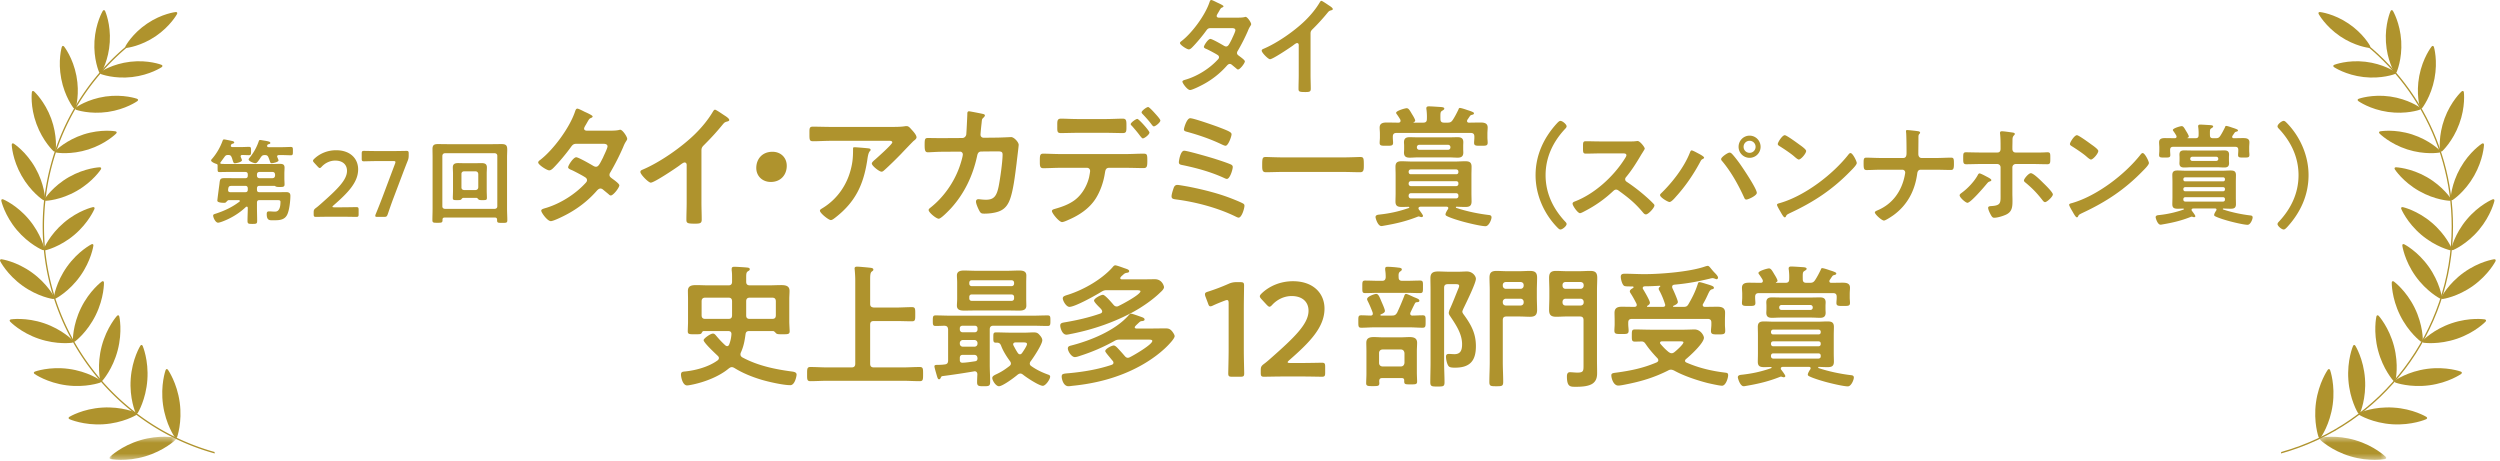 <svg width="466" height="86" viewBox="0 0 466 86" xmlns="http://www.w3.org/2000/svg" xmlns:xlink="http://www.w3.org/1999/xlink"><title>intro-award-subhanahongsa</title><defs><path id="a" d="M.009.373h12.406v4.31H.009z"/><path id="c" d="M.184.373H12.59v4.31H.184z"/></defs><g fill="none" fill-rule="evenodd"><path d="M230.775 3.289c.397 0 .871-.02 1.21-.1a.667.667 0 0 1 .197-.043c.339 0 1.034 1.039 1.034 1.358 0 .119-.062.198-.121.3a4.618 4.618 0 0 0-.495.975 36.151 36.151 0 0 1-1.884 3.706.694.694 0 0 0-.138.396c0 .26.176.382.356.52.238.181 1.11.778 1.11 1.035 0 .34-.892 1.515-1.27 1.515-.12 0-.217-.08-.297-.16-.28-.24-.535-.438-.812-.674-.121-.104-.26-.201-.44-.201-.276 0-.494.278-.673.479a15.803 15.803 0 0 1-4.322 3.365c-.44.24-1.985 1.018-2.4 1.018-.519 0-1.428-1.275-1.428-1.556 0-.236.335-.295.85-.455 2.065-.66 4.188-1.993 5.675-3.588.138-.142.297-.298.297-.5 0-.198-.1-.32-.239-.416-.456-.3-1.486-.837-1.98-1.077-.201-.08-.6-.219-.6-.438 0-.28.775-1.493 1.211-1.493.339 0 2.165 1.056 2.562 1.295.118.056.235.115.374.115.376 0 .556-.375 1.092-1.43.021-.06.059-.16.121-.279.197-.42.512-1.118.512-1.316 0-.42-.512-.4-.81-.4h-3.792c-.474 0-.612.16-.871.518-.657.917-1.785 2.271-2.58 3.067-.159.16-.394.382-.633.382-.36 0-1.645-.837-1.645-1.178 0-.16.176-.298.297-.378 1.981-1.535 4.363-4.782 5.176-7.15.059-.16.138-.501.356-.501.16 0 .557.201 1.11.476.18.083 1.172.52 1.172.68 0 .119-.1.181-.197.22-.297.117-.318.176-.598.656-.08.139-.176.32-.315.538-.062.118-.159.278-.159.42 0 .198.177.278.356.299h3.63zM244.286 13.947c0 .878.042 1.754.042 2.611 0 .539-.26.598-.993.598-1.092 0-1.29-.06-1.29-.577 0-.858.039-1.712.039-2.573V8.588c0-.122.062-.56-.318-.56-.197 0-.612.341-.771.463-.595.434-3.752 2.549-4.267 2.549-.336 0-1.546-1.216-1.546-1.594 0-.202.177-.278.315-.34 2.6-1.095 5.795-3.328 7.797-5.28 1.034-1.017 1.964-2.132 2.7-3.368.06-.101.177-.299.315-.299s.757.417 1.352.82c.218.139.77.475.77.715 0 .118-.096.16-.196.198-.436.122-.495.139-.775.48a37.69 37.69 0 0 1-2.717 2.99c-.298.295-.457.437-.457.896v7.689zM51.274 32.523c-.034-.296-.173-.47-.484-.47h-2.424c-.294 0-.467.174-.467.47v.208c0 .312.173.451.467.486h2.424c.311-.035.45-.174.484-.486v-.208zm2.943-3.581c-.485 0-1.055-.035-1.591-.035h-.64c-.176 0-.332.07-.332.26 0 .053.018.087.035.122.052.122.228.504.228.608 0 .313-1.023.524-1.283.524-.207 0-.242-.107-.38-.524-.052-.139-.12-.344-.225-.59-.155-.33-.31-.4-.657-.4-.4 0-.484.07-.73.365-.155.26-.431.66-.618.885-.125.14-.228.264-.436.264-.294 0-1.244-.368-1.244-.715 0-.104.138-.243.19-.313a9.77 9.77 0 0 0 1.66-2.955c.069-.191.107-.347.293-.347.09 0 .553.086.678.104.847.139 1.227.208 1.227.455 0 .139-.138.17-.242.205-.155.034-.259.073-.328.211-.017.05-.035.087-.035.136 0 .16.139.23.277.23h2.562c.553 0 1.124-.04 1.573-.04.432 0 .398.213.398.786 0 .538.017.764-.38.764zm-8.029 6.189c0-.33-.156-.49-.484-.49h-2.095c-.917 0-1.003 0-1.09.715v.087c0 .278.173.382.433.382h2.752c.328 0 .484-.139.484-.486v-.208zm7.337 4.9c-.501 1.007-1.525 1.028-2.51 1.028-.726 0-1.297.1-1.297-1.153 0-.379.104-.504.45-.504.345 0 .674.039 1.002.039.225 0 1.11.139 1.11-1.824 0-.35-.314-.316-.902-.316h-3.012c-.328 0-.467.143-.467.49v.955c0 .799.035 1.615.035 2.435 0 .534-.173.555-.899.555s-.899-.02-.899-.576c0-.816.052-1.615.052-2.431-.017-.108-.052-.209-.19-.209a.254.254 0 0 0-.156.052c-1.248 1.199-2.839 2.154-4.464 2.748-.19.065-.539.19-.73.19-.466 0-.915-.923-.915-1.34 0-.208.224-.264.553-.365 1.646-.555 2.942-1.163 4.343-2.209.051-.03.072-.069.072-.138 0-.101-.107-.157-.193-.157h-1.833c-.225 0-.38.226-.54.382-.117.122-.238.122-.394.122-.276 0-1.23-.031-1.23-.4 0-.204.363-2.9.397-3.146.104-1.025.173-1.06 1.318-1.06.484 0 .985.018 1.486.018h1.992c.328 0 .484-.139.484-.486v-.208c0-.33-.156-.47-.484-.47h-3.34c-.484 0-.968.018-1.456.018-.346 0-.346-.139-.346-.747v-.455c0-.17-.034-.257-.207-.309-.242-.073-1.003-.364-1.003-.663 0-.122.156-.278.242-.365a10.916 10.916 0 0 0 1.902-3.302c.052-.122.107-.244.263-.244.152 0 1.14.209 1.348.26.19.036.553.088.553.334 0 .101-.155.17-.242.188-.224.07-.276.07-.363.298a.234.234 0 0 0-.034.101c0 .177.12.226.276.247h1.59c.54 0 1.076-.038 1.508-.038.415 0 .398.194.398.784 0 .556.017.765-.398.765-.276 0-.899-.035-1.23-.035-.17 0-.308.052-.308.26 0 .049.014.104.03.14.053.12.208.468.208.572 0 .348-1.054.573-1.33.573-.208 0-.26-.156-.398-.573-.052-.139-.087-.33-.19-.555-.139-.33-.295-.417-.64-.417-.363 0-.484.07-.695.364l-.71.973c-.03.038-.068.087-.068.139 0 .121.086.177.193.177.363.017.74.031 1.107.031h8.478c.432 0 .882-.031 1.314-.031.54 0 .885.1.885.712 0 .33-.035.677-.035 1.111v.886c0 .4.035.816.035 1.129 0 .49-.346.472-.937.472-.225 0-.536 0-.726-.104a.589.589 0 0 0-.19-.108h-2.822c-.328 0-.467.16-.467.49v.208c0 .347.139.486.467.486h3.69c.414 0 .847-.017 1.262-.017.484 0 .812.139.812.677 0 .941-.19 2.726-.605 3.546zM63.784 38.64c.882 0 2.51-.034 2.631-.034.363 0 .433.104.433.504v.82c0 .395-.07.5-.433.5-.12 0-1.75-.032-2.63-.032h-2.252c-.881 0-2.507.031-2.631.031-.363 0-.432-.104-.432-.5v-.316c0-.451.055-.573.415-.85.314-.226.59-.47.885-.73 3.115-2.747 4.913-4.484 4.913-6.189 0-1.128-.778-1.91-2.195-1.91-1.041 0-1.94.504-2.528 1.146-.156.174-.26.243-.363.243-.086 0-.194-.087-.35-.243l-.69-.747c-.14-.16-.208-.263-.208-.368 0-.118.086-.225.245-.378.986-.941 2.42-1.584 4.066-1.584 2.632 0 4.101 1.566 4.101 3.563 0 2.452-1.957 4.415-4.605 6.728-.139.121-.187.19-.187.243 0 .07.1.104.308.104h1.507zM73.396 36.782c-.38.99-.692 1.893-1.124 3.164-.16.417-.246.483-.692.483h-1.23c-.277 0-.398-.032-.398-.188 0-.073.017-.173.069-.295.519-1.254.882-2.191 1.245-3.13l2.372-6.313a.754.754 0 0 0 .069-.292c0-.156-.121-.19-.398-.19h-2.77c-.881 0-2.558.048-2.682.048-.364 0-.433-.1-.433-.5v-.941c0-.4.07-.504.433-.504.124 0 1.801.035 2.683.035h2.51c.899 0 2.58-.035 2.7-.035.363 0 .432.104.432.504v.368c0 .378-.051.66-.207 1.024-.311.782-.626 1.598-.902 2.33l-1.677 4.432zM88.663 35.424c.294-.031.45-.191.487-.486v-2.522c-.038-.295-.193-.451-.487-.483h-2.179c-.293.032-.47.188-.47.483v2.522c0 .295.177.455.47.486h2.179zm-2.303 1.458c-.17 0-.277.16-.377.282-.124.121-.245.139-.764.139-.588 0-.813.014-.813-.403 0-.379.035-.9.035-1.334v-3.233c0-.368-.035-.747-.035-1.132 0-.66.415-.8.986-.8.363 0 .73.018 1.092.018h2.196c.363 0 .709-.017 1.072-.017.591 0 1.006.139 1.006.799 0 .385-.034.764-.034 1.132v3.233c0 .434.034.882.034 1.334 0 .417-.242.403-.83.403-.328 0-.591 0-.73-.122-.103-.121-.224-.299-.397-.299H86.36zm6.338-7.835c0-.295-.177-.454-.47-.49h-9.291c-.315.036-.453.195-.484.49v9.405c0 .295.17.448.484.483h9.29c.294-.035.47-.188.47-.483v-9.405zm-9.813 11.506c-.263 0-.401.122-.401.382v.122c0 .469-.225.469-.95.469-.727 0-.934 0-.934-.486 0-.73.034-1.442.034-2.174v-9.51c0-.534-.017-1.076-.017-1.61 0-.734.346-.89 1.02-.89.57 0 1.124.017 1.698.017h8.478c.57 0 1.123-.017 1.677-.017.902 0 1.058.313 1.058 1.06 0 .364-.035.85-.035 1.44V38.9c0 .716.052 1.445.052 2.157 0 .504-.225.486-.95.486-.848 0-.973 0-.955-.59-.018-.278-.121-.4-.398-.4h-9.377zM113.857 24.354c.495 0 1.09-.021 1.511-.122a.928.928 0 0 1 .25-.048c.421 0 1.29 1.292 1.29 1.687 0 .153-.077.254-.15.376-.297.448-.421.722-.619 1.222a45.813 45.813 0 0 1-2.354 4.633c-.1.15-.177.295-.177.5 0 .323.225.472.447.646.297.222 1.39.972 1.39 1.295 0 .424-1.117 1.893-1.588 1.893-.148 0-.273-.1-.373-.201-.346-.299-.667-.546-1.017-.844-.148-.125-.321-.25-.546-.25-.346 0-.619.35-.84.597-1.539 1.72-3.399 3.14-5.408 4.21-.543.298-2.479 1.27-2.998 1.27-.646 0-1.787-1.594-1.787-1.944 0-.3.422-.372 1.068-.573 2.576-.82 5.232-2.487 7.088-4.48.177-.174.374-.376.374-.622 0-.25-.125-.403-.298-.525-.57-.375-1.86-1.048-2.479-1.344-.249-.1-.743-.278-.743-.548 0-.351.968-1.869 1.511-1.869.422 0 2.704 1.32 3.202 1.619.148.076.294.149.47.149.47 0 .691-.472 1.362-1.796.024-.073.076-.198.149-.347.249-.524.647-1.396.647-1.643 0-.524-.647-.496-1.02-.496h-4.734c-.595 0-.768.198-1.093.646-.819 1.146-2.23 2.84-3.222 3.837-.197.198-.495.473-.795.473-.446 0-2.058-1.05-2.058-1.47 0-.2.225-.375.374-.475 2.479-1.917 5.456-5.977 6.469-8.94.076-.201.176-.625.45-.625.197 0 .694.25 1.386.601.225.097 1.466.646 1.466.844 0 .15-.128.226-.249.274-.373.15-.398.226-.747.823-.097.174-.221.4-.394.674-.076.15-.197.348-.197.521 0 .25.221.35.446.372h4.536zM130.749 37.68c0 1.097.051 2.194.051 3.264 0 .67-.325.746-1.24.746-1.367 0-1.616-.076-1.616-.722 0-1.073.052-2.14.052-3.216V30.98c0-.15.076-.695-.397-.695-.246 0-.768.42-.965.573-.747.546-4.689 3.188-5.332 3.188-.421 0-1.936-1.52-1.936-1.997 0-.246.225-.347.398-.42 3.25-1.372 7.24-4.16 9.747-6.602 1.29-1.267 2.455-2.664 3.371-4.206.073-.128.221-.375.394-.375.176 0 .944.521 1.687 1.021.274.174.969.598.969.896 0 .15-.125.198-.25.25-.542.146-.618.174-.968.594-1.189 1.449-2.081 2.418-3.395 3.74-.37.372-.57.546-.57 1.119v9.613zM146.652 30.906c0 1.646-1.089 3.011-2.977 3.011-1.535 0-2.704-1.07-2.704-2.611 0-1.595 1.045-3.015 3.026-3.015 1.49 0 2.655 1.045 2.655 2.615M161.762 27.642c.173.024.52.024.52.299 0 .1-.074.173-.15.25-.321.35-.421 1.323-.494 1.795-.72 4.557-2.254 7.72-5.95 10.586-.198.146-.547.448-.82.448-.422 0-2.033-1.296-2.033-1.747 0-.222.249-.323.595-.545 2.63-1.643 4.44-4.234 5.183-7.248.345-1.344.397-2.341.397-3.713 0-.198 0-.323.246-.323.325 0 2.133.15 2.506.198zm4.34-3.984c.82 0 1.784 0 2.576-.125.1-.024.2-.024.325-.024.373 0 .619.323.916.65.297.323.92.993.92 1.444 0 .271-.35.521-.547.67-.148.126-2.008 2.067-2.306 2.39-.868.9-2.157 2.167-3.074 2.99-.176.15-.349.351-.598.351-.418 0-1.808-1.097-1.808-1.521 0-.247.446-.598.619-.747.446-.4 3.198-2.837 3.198-3.188 0-.35-.543-.299-.768-.299H154.92c-1.145 0-2.258.077-3.375.077-.646 0-.667-.278-.667-1.271v-.5c0-.646.048-.945.619-.945 1.14 0 2.278.048 3.423.048h11.182zM179.37 25.726c.373 0 .67-.275.743-.65.048-.496.176-3.16.197-3.758 0-.25-.02-.573.325-.573.149 0 2.33.424 2.58.494.148.027.37.104.37.277 0 .15-.173.323-.27.424-.301.27-.273.299-.35 1.07-.048.35-.196 1.844-.196 2.094 0 .347.245.573.594.573l2.38-.024c.718 0 2.703-.101 2.727-.101.546 0 1.414.948 1.414 1.445 0 .246-.349 3.01-.397 3.487-.25 1.913-.62 5.38-1.39 7.074-.668 1.466-1.684 1.941-3.223 2.167a9.75 9.75 0 0 1-1.438.097c-.495 0-.643-.097-.868-.496-.221-.4-.643-1.32-.643-1.744 0-.274.149-.451.446-.451.245 0 .816.1 1.414.1 1.463 0 1.985-.67 2.355-2.441.273-1.32.743-4.654.743-5.953 0-.67-.346-.621-1.462-.621l-2.504.027c-.622 0-.719.521-.795.893-.792 3.636-2.355 6.929-4.858 9.69-.35.371-1.836 1.944-2.282 1.944-.47 0-1.884-1.17-1.884-1.618 0-.201.197-.326.345-.451 2.407-1.893 4.34-4.63 5.38-7.52.177-.475.647-1.969.647-2.392a.512.512 0 0 0-.522-.525l-3.496.025c-.67 0-2.157.1-2.479.1-.546 0-.619-.396-.619-1.368 0-1.073.049-1.295.595-1.295.816 0 1.66.024 2.479.024l3.942-.024zM215.3 21.144c.197.222.992 1.07.992 1.32 0 .347-.895 1.093-1.217 1.093-.173 0-.346-.27-.619-.621-.397-.525-1.016-1.195-1.462-1.667-.1-.101-.2-.202-.2-.327 0-.298.943-.993 1.216-.993.222 0 1.09.972 1.29 1.195zm-1.04 3.56c0 .371-.92 1.093-1.242 1.093-.125 0-.297-.222-.522-.493-.47-.65-.993-1.246-1.511-1.844-.1-.076-.221-.201-.221-.323 0-.274.964-.972 1.237-.972.273 0 2.258 2.216 2.258 2.538zm-8.109-2.515c1.09 0 2.279-.073 3.122-.073.744 0 .695.497.695 1.494 0 .843 0 1.194-.67 1.194-1.041 0-2.106-.048-3.147-.048h-5.283c-1.04 0-2.082.048-3.15.048-.695 0-.643-.4-.643-1.295 0-.896-.052-1.393.695-1.393.792 0 1.981.073 3.098.073h5.283zm3.817 6.526c1.041 0 2.085-.073 3.122-.073.72 0 .772.121.772 1.32 0 1.017-.052 1.368-.695 1.368-1.065 0-2.134-.049-3.199-.049h-3.246c-.695 0-.695.622-.796 1.146-.249 1.542-.82 3.185-1.639 4.508-1.189 1.917-3.122 3.188-5.155 4.057-.273.125-.892.403-1.165.403-.546 0-1.885-1.647-1.885-2.046 0-.299.37-.347.668-.448 1.117-.323 2.133-.674 3.125-1.295 1.588-.973 2.677-2.737 3.126-4.533.049-.225.197-1.02.197-1.198 0-.347-.249-.594-.57-.594h-5.035c-1.04 0-2.157.073-3.122.073-.67 0-.646-.472-.646-1.42 0-.92.024-1.292.619-1.292.867 0 2.06.073 3.15.073h12.374zM221.85 22.037c.647 0 4.316 1.3 5.132 1.594 1.96.75 2.58.997 2.58 1.397 0 .423-.62 2.142-1.114 2.142-.225 0-.647-.222-.868-.323-2.06-.976-4.194-1.694-6.376-2.292-.245-.073-.518-.125-.518-.448 0-.226.518-2.07 1.165-2.07m4.76 7.623c.72.226 2.231.723 2.874 1.021.176.101.301.226.301.448 0 .473-.522 2.22-1.093 2.22-.148 0-.37-.101-.518-.174-2.455-1.125-5.086-1.848-7.714-2.393-.398-.076-.72-.125-.72-.549 0-.225.274-2.139.993-2.139.57 0 5.058 1.292 5.878 1.566m-4.713 5.206c2.355.476 4.962 1.122 7.216 1.97.546.198 2.11.823 2.58 1.094.172.097.273.198.273.423 0 .473-.495 2.216-1.093 2.216-.149 0-.394-.125-.543-.198-3.298-1.622-7.416-2.712-11.06-3.188-.52-.077-.893-.097-.893-.597 0-.372.246-1.122.374-1.497.12-.375.321-.622.719-.622.245 0 2.081.323 2.427.4M250.447 29.338c1.141 0 2.752-.073 3.074-.073.67 0 .695.194.695 1.566 0 .799-.024 1.271-.671 1.271-1.04 0-2.081-.052-3.098-.052H239.04c-1.016 0-2.057.052-3.098.052-.646 0-.67-.472-.67-1.247 0-1.396.048-1.59.694-1.59.322 0 2.034.073 3.074.073h11.407zM264.11 27.52a.431.431 0 0 0 .394.4h5.456a.431.431 0 0 0 .398-.4v-.129a.425.425 0 0 0-.398-.396h-5.456a.425.425 0 0 0-.394.396v.129zm-1.14 8.491c-.25.028-.37.177-.399.4v.173c.028.226.15.372.398.4h8.482c.245-.028.394-.174.394-.4v-.174c0-.222-.149-.371-.394-.399h-8.482zm0-2.24c-.25.024-.37.146-.399.4v.121c.028.226.15.375.398.4h8.482c.245-.025.394-.174.394-.4v-.122c0-.253-.149-.375-.394-.399h-8.482zm8.48-1.295c.246 0 .395-.15.395-.4v-.097c0-.226-.149-.379-.394-.4h-8.482c-.249.021-.37.174-.398.4v.097c.028.25.15.4.398.4h8.482zm1.29-4.658c0 .202.021.424.021.622 0 .722-.394.948-1.037.948-.55 0-1.093-.052-1.64-.052h-5.728c-.519 0-1.065.052-1.587.052-.668 0-1.065-.201-1.065-.948 0-.198.027-.42.027-.622v-.698c0-.198-.027-.396-.027-.597 0-.726.373-.948 1.04-.948.547 0 1.093.028 1.612.028h5.729c.546 0 1.068-.028 1.611-.028.67 0 1.065.201 1.065.924 0 .225-.02.423-.02.621v.698zm-7.465-4.956c.495 0 .695-.197.695-.673.025-.625 0-1.146-.076-1.768-.024-.076-.024-.15-.024-.222 0-.327.221-.375.495-.375.473 0 1.735.097 2.257.125.173.02.595.045.595.298 0 .174-.197.271-.398.4-.321.198-.345.32-.321 1.542 0 .476.2.673.695.673h.57c.522 0 .744-.076 1.041-.524.398-.597.72-1.247 1.04-1.893.05-.149.101-.323.274-.323.249 0 1.068.275 1.342.375 1.286.396 1.286.521 1.286.622 0 .222-.246.25-.398.295-.197.052-.245.077-.37.25-.1.125-.346.525-.446.646a.474.474 0 0 0-.072.254c0 .222.172.298.345.298.695 0 1.39-.027 2.11-.027.667 0 1.386.076 1.386.923 0 .372-.048.747-.048 1.122v.771c0 .323.048.622.048.945 0 .6-.37.573-1.266.573-.867 0-1.265.028-1.265-.545 0-.327.052-.65.052-.973v-.173c0-.497-.197-.698-.695-.698h-13.813c-.47 0-.692.201-.692.698v.173c0 .323.049.646.049.973 0 .573-.398.545-1.242.545-.868 0-1.262.028-1.262-.545 0-.299.049-.65.049-.973v-.77c0-.352-.049-.723-.049-1.098 0-.848.671-.948 1.338-.948.72 0 1.439.027 2.158.027.221 0 .398-.104.398-.347 0-.104-.028-.153-.049-.229-.152-.27-.398-.643-.574-.893-.072-.1-.197-.225-.197-.375 0-.371 1.66-.847 1.96-.847.346 0 .543.326.99 1.097.148.223.598.97.598 1.195 0 .174-.125.25-.274.295-.051.056-.027.104.025.104h1.735zm-2.579 15.789c0-.05-.048-.098-.149-.098-.397 0-.795.025-1.19.025-.77 0-1.24-.125-1.24-.997 0-.497.027-.997.027-1.542V32.6c0-.55-.027-1.046-.027-1.522 0-.823.397-1.02 1.14-1.02.644 0 1.29.052 1.933.052h8.036c.619 0 1.265-.053 1.884-.053.768 0 1.19.178 1.19 1.021 0 .521-.024 1.022-.024 1.522v3.438c0 .52.024 1.017.024 1.518 0 .847-.422 1.02-1.165 1.02-.571 0-1.114-.024-1.66-.048-.1.049-.1.073-.1.122 0 .052.048.1.076.1 1.832.622 4.114 1.098 6.023 1.32.297.024.546.1.546.448 0 .424-.498 1.646-1.117 1.646-.84 0-3.295-.597-4.19-.847-.82-.226-2.23-.646-2.974-1.021-.152-.077-.297-.15-.297-.323 0-.275.297-.747.446-.973a.36.36 0 0 0 .072-.225c0-.174-.124-.223-.273-.247h-4.934c-.197.024-.346.097-.346.299 0 .097.025.149.073.222.149.201.771.997.771 1.198 0 .122-.149.222-.273.222-.1 0-.249-.048-.322-.073a.68.68 0 0 0-.224-.052c-.076 0-.173.052-.25.077-2.08.82-3.99 1.267-6.175 1.639-.148.028-.37.076-.518.076-.671 0-1.09-1.465-1.09-1.667 0-.399.443-.448.74-.475 1.985-.223 3.572-.57 5.46-1.22.049-.024.097-.072.097-.124zM286.23 32.656c0-3.688 1.494-6.935 3.942-9.623.228-.247.474-.5.681-.5.418 0 1.162.666 1.162 1.003 0 .184-.145.354-.29.497-2.241 2.396-3.628 5.293-3.628 8.623 0 3.33 1.387 6.224 3.627 8.624.125.125.29.291.29.479 0 .392-.787 1.02-1.14 1.02-.208 0-.353-.145-.664-.458-2.445-2.545-3.98-6.042-3.98-9.665M303.908 26.365c.332 0 .685 0 .892-.038.125 0 .332-.042.457-.042.436 0 1.324 1.146 1.324 1.414 0 .107-.225.437-.453.812-.128.188-.249.396-.335.542-.827 1.396-1.656 2.709-2.694 3.96-.103.12-.166.225-.166.392 0 .253.125.375.312.5a33.291 33.291 0 0 1 3.502 2.688c.498.434 1.017.913 1.494 1.417.083.083.145.166.145.292 0 .434-1.141 1.663-1.577 1.663-.228 0-.373-.142-.518-.309-1.49-1.792-2.735-2.792-4.582-4.126-.166-.125-.29-.187-.473-.187-.273 0-.46.208-.626.354a22.98 22.98 0 0 1-5.183 3.643c-.187.104-.726.396-.913.396-.432 0-1.386-1.393-1.386-1.768 0-.25.248-.354.432-.42 3.672-1.414 7.157-4.602 9.249-7.89.104-.17.353-.522.353-.71 0-.312-.29-.353-.602-.353h-4.291c-.892 0-1.784.041-2.676.041-.56 0-.519-.312-.519-1.267 0-.73-.02-1.042.498-1.042.892 0 1.784.038 2.697.038h5.64zM325.005 27.367c0 .625.498 1.122 1.12 1.122.62 0 1.117-.497 1.117-1.122 0-.628-.498-1.125-1.117-1.125-.622 0-1.12.497-1.12 1.125m3.17 0a2.051 2.051 0 1 1-4.103 0c0-1.15.912-2.084 2.053-2.084 1.138 0 2.05.935 2.05 2.084m-5.431 1.226c.29.23 1.12 1.313 1.39 1.688.601.813 3.336 4.876 3.336 5.668 0 .517-1.594 1.247-1.946 1.247-.25 0-.332-.188-.415-.375-1.058-2.33-2.427-4.79-4.066-6.748-.1-.105-.225-.25-.225-.414 0-.375 1.241-1.212 1.552-1.212.146 0 .27.042.374.146m-6.2 0c.208.108 1.1.563 1.1.796 0 .145-.208.225-.332.288-.187.104-.25.229-.353.42-1.224 2.31-2.776 4.602-4.54 6.536-.228.271-.871 1.021-1.224 1.021-.31 0-1.76-.854-1.76-1.292 0-.121.083-.208.163-.292 2.074-1.996 4.315-4.872 5.373-7.56.059-.146.166-.476.35-.476.207 0 .995.438 1.223.56M335.4 26.95c.27.188 1.266.875 1.266 1.188 0 .48-.975 1.6-1.37 1.6-.166 0-.556-.308-.83-.558-.577-.521-2.008-1.48-2.755-1.938-.166-.104-.332-.212-.332-.396 0-.313.83-1.646 1.307-1.646.332 0 2.32 1.458 2.714 1.75m10.701 3.435c0 .354-.833 1.167-1.1 1.438-3.36 3.48-6.883 5.81-11.257 7.852-.685.333-.709.354-.871.709-.042.083-.104.125-.211.125-.225 0-.66-.834-.806-1.084-.124-.208-.622-1.042-.622-1.25 0-.226.373-.271.643-.355 4.581-1.354 9.764-5.292 12.71-9.057.083-.104.207-.23.353-.23.415 0 1.161 1.54 1.161 1.852M354.758 29.448c.577 0 .622-.518.622-.976v-.292c0-.52-.02-3.125-.083-3.48 0-.062-.02-.187-.02-.25 0-.146.083-.208.204-.208.273 0 1.846.167 2.116.23.124.02.31.103.31.25 0 .083-.04.145-.103.208-.187.187-.207.312-.207.687v.334c0 .916-.021 1.83-.021 2.75 0 .393.187.747.622.747h2.76c.912 0 1.822-.063 2.734-.063.502 0 .52.25.52 1.188 0 .896-.125 1.105-.561 1.105-.892 0-1.801-.042-2.694-.042h-2.945c-.453 0-.599.354-.644.73-.414 3.121-1.801 5.81-4.373 7.702-.29.212-1.515 1.042-1.826 1.042-.415 0-1.698-1.163-1.698-1.521 0-.205.39-.333.557-.413 2.78-1.188 4.44-3.564 5.02-6.477.021-.146.083-.396.083-.542a.522.522 0 0 0-.498-.521h-4.107c-.872 0-1.905.062-2.59.062-.498 0-.56-.291-.56-1.208 0-.813 0-1.105.519-1.105.601 0 1.804.063 2.63.063h4.233zM380.891 34.133c.332.313 1.763 1.709 1.763 2.105 0 .417-1.1 1.438-1.452 1.438-.228 0-.415-.271-.54-.438-1.016-1.292-1.804-2.105-3.07-3.167-.145-.101-.328-.247-.328-.438 0-.309.868-1.35 1.283-1.35.518 0 1.95 1.458 2.344 1.85zm-8.565-5.706c.436 0 .581-.312.581-.687v-.31c0-.812 0-1.604-.083-2.417-.02-.083-.02-.166-.02-.25 0-.253.166-.292.373-.292.373 0 1.514.167 1.93.23.145.02.452.062.452.25 0 .146-.058.166-.183.312-.249.271-.249.58-.249.938 0 .438-.02.872-.02 1.313v.226c0 .503.29.687.58.687h4.79c.393 0 .829-.041 1.182-.041.536 0 .518.291.518 1.083 0 .83.018 1.146-.56 1.146-.892 0-1.784-.042-2.676-.042h-3.212a.625.625 0 0 0-.623.622v4.876c0 .396.021.813.021 1.23 0 1.125 0 2.125-1.162 2.688-.56.267-1.618.6-2.24.6-.311 0-.457-.163-.81-.875-.12-.225-.328-.726-.328-.98 0-.332.474-.308.723-.332 1.722-.122 1.597-.685 1.597-2.268v-4.939c0-.35-.27-.622-.622-.622h-3.191c-.872 0-1.722.042-2.594.042-.56 0-.56-.354-.56-1.063 0-.875-.02-1.166.519-1.166.601 0 1.784.041 2.635.041h3.232zm-2.05 4.477c.228.128.91.437.91.667 0 .146-.163.208-.291.253-.29.1-.308.146-.58.455-.495.604-2.985 3.522-3.586 3.522-.332 0-1.453-.98-1.453-1.396 0-.209.274-.376.436-.5 1.058-.772 2.24-2.018 2.904-3.189.063-.146.187-.392.374-.392.207 0 1.058.458 1.286.58zM389.858 26.95c.27.188 1.265.875 1.265 1.188 0 .48-.975 1.6-1.37 1.6-.165 0-.556-.308-.829-.558-.577-.521-2.009-1.48-2.756-1.938-.166-.104-.332-.212-.332-.396 0-.313.83-1.646 1.307-1.646.332 0 2.32 1.458 2.715 1.75m10.701 3.435c0 .354-.833 1.167-1.1 1.438-3.36 3.48-6.884 5.81-11.258 7.852-.684.333-.708.354-.87.709-.042.083-.105.125-.212.125-.225 0-.66-.834-.805-1.084-.125-.208-.623-1.042-.623-1.25 0-.226.374-.271.643-.355 4.582-1.354 9.765-5.292 12.71-9.057.084-.104.208-.23.353-.23.415 0 1.162 1.54 1.162 1.852M408.262 29.658a.36.36 0 0 0 .331.334h4.561a.36.36 0 0 0 .332-.334v-.104a.358.358 0 0 0-.332-.333h-4.56a.358.358 0 0 0-.332.333v.104zm-.955 7.1c-.207.023-.311.145-.332.336v.146c.021.187.125.309.332.333h7.092c.207-.024.332-.146.332-.333v-.146c0-.191-.125-.313-.332-.337h-7.092zm0-1.873c-.207.021-.311.125-.332.334v.1c.021.191.125.316.332.337h7.092c.207-.02.332-.146.332-.337v-.1c0-.209-.125-.313-.332-.334h-7.092zm7.092-1.083c.207 0 .332-.125.332-.334v-.083c0-.188-.125-.313-.332-.334h-7.092c-.207.021-.311.146-.332.334v.083c.021.209.125.334.332.334h7.092zm1.079-3.894c0 .167.02.355.02.521 0 .605-.332.792-.871.792-.456 0-.913-.045-1.37-.045h-4.788c-.436 0-.892.045-1.328.045-.56 0-.892-.17-.892-.792 0-.166.02-.354.02-.52v-.584c0-.17-.02-.333-.02-.504 0-.604.311-.788.872-.788.456 0 .912.02 1.348.02h4.789c.456 0 .892-.02 1.348-.02.56 0 .892.167.892.771 0 .188-.02.35-.02.521v.583zm-6.241-4.146c.414 0 .58-.164.58-.563.021-.52 0-.955-.062-1.476-.02-.066-.02-.125-.02-.187 0-.271.183-.313.41-.313.399 0 1.453.083 1.889.1.145.025.498.042.498.254 0 .146-.166.226-.332.334-.266.166-.29.267-.266 1.288 0 .4.162.563.577.563h.477c.436 0 .622-.063.871-.438.332-.5.602-1.038.872-1.58.041-.129.083-.274.228-.274.207 0 .892.232 1.12.316 1.076.333 1.076.437 1.076.517 0 .191-.204.208-.329.25-.166.042-.207.066-.311.212-.083.104-.29.434-.374.542-.041.083-.062.125-.062.205 0 .187.145.25.29.25.582 0 1.159-.021 1.76-.021.56 0 1.162.066 1.162.77 0 .313-.041.626-.041.939v.646c0 .267.041.52.041.791 0 .5-.31.48-1.058.48-.726 0-1.054.02-1.054-.459 0-.27.038-.545.038-.812v-.146c0-.417-.166-.584-.581-.584H405.09c-.398 0-.581.167-.581.584v.146c0 .267.038.541.038.812 0 .48-.328.459-1.037.459-.723 0-1.055.02-1.055-.459 0-.25.042-.545.042-.812v-.646c0-.292-.042-.605-.042-.917 0-.709.56-.792 1.12-.792.599 0 1.204.02 1.805.02.184 0 .329-.083.329-.291 0-.08-.02-.125-.042-.184a8.692 8.692 0 0 0-.477-.754c-.062-.083-.166-.184-.166-.309 0-.312 1.39-.712 1.64-.712.29 0 .456.275.829.92.124.188.498.813.498 1 0 .147-.104.206-.228.247-.042.042-.021.084.02.084h1.453zm-2.158 13.204c0-.042-.041-.083-.124-.083-.332 0-.664.024-.996.024-.643 0-1.038-.108-1.038-.837 0-.413.025-.83.025-1.289v-2.875c0-.459-.025-.875-.025-1.271 0-.684.332-.855.955-.855.54 0 1.079.045 1.618.045h6.718c.519 0 1.058-.045 1.577-.045.643 0 .992.146.992.855 0 .437-.02.854-.02 1.27v2.876c0 .435.02.851.02 1.271 0 .709-.35.855-.971.855-.478 0-.934-.024-1.39-.045-.083.045-.083.062-.083.104 0 .042.041.083.062.083 1.535.521 3.444.917 5.038 1.105.249.02.456.083.456.375 0 .35-.415 1.375-.934 1.375-.705 0-2.759-.5-3.502-.708-.685-.188-1.867-.542-2.49-.855-.124-.062-.249-.125-.249-.27 0-.23.25-.626.374-.813a.292.292 0 0 0 .062-.188c0-.146-.104-.187-.228-.208H408.8c-.166.02-.29.083-.29.25 0 .083.02.125.062.187.124.167.643.834.643.997 0 .108-.125.191-.228.191-.083 0-.208-.045-.27-.062a.603.603 0 0 0-.187-.042c-.062 0-.145.042-.207.059-1.743.691-3.34 1.066-5.162 1.375-.125.024-.312.066-.436.066-.56 0-.913-1.23-.913-1.396 0-.333.373-.375.622-.396a20.121 20.121 0 0 0 4.561-1.02c.042-.022.083-.063.083-.105zM430.314 32.656c0 3.688-1.493 6.936-3.938 9.624-.232.246-.477.5-.685.5-.415 0-1.161-.67-1.161-1.004 0-.184.145-.35.29-.496 2.24-2.4 3.627-5.293 3.627-8.624 0-3.33-1.386-6.227-3.627-8.623-.124-.125-.29-.288-.29-.48 0-.392.788-1.02 1.14-1.02.208 0 .353.145.665.458 2.444 2.542 3.98 6.043 3.98 9.665M143.922 59.443c.495 0 .695-.202.695-.698v-2.563c0-.476-.2-.698-.695-.698h-4.142c-.494 0-.691.222-.691.698v2.611c0 .476.221.65.667.65h4.166zm-7.465-3.261c0-.476-.197-.698-.67-.698h-4.312c-.474 0-.695.222-.695.698v2.563c0 .496.221.698.695.698h4.288c.497 0 .694-.202.694-.698v-2.563zm-5.283 5.525c-.221.024-.27.153-.37.327-.124.274-.349.274-1.238.274-1.02 0-1.365.024-1.365-.549 0-.423.048-1.222.048-1.743V55.73c0-.496-.024-1.02-.024-1.517 0-.997.792-1.07 1.587-1.07.743 0 1.51.048 2.258.048h3.717c.473 0 .67-.225.67-.698v-.698c0-.472 0-.92-.072-1.396v-.274c0-.347.221-.396.519-.396.421 0 2.008.097 2.43.15.173.024.422.072.422.298 0 .201-.149.274-.322.372-.325.225-.345.451-.345 1.246v.723c0 .472.221.673.691.673h3.52c.771 0 1.515-.048 2.258-.048.768 0 1.611.073 1.611 1.07 0 .496-.048 1.02-.048 1.517v4.286c0 .295.072 1.618.072 1.715 0 .577-.321.577-1.313.577-.768 0-1.017 0-1.214-.177-.149-.15-.346-.4-.546-.424h-4.44c-.47 0-.667.177-.72.65-.172 1.243-.345 2.215-.867 3.361a.826.826 0 0 0-.073.351c0 .247.149.42.35.545 2.849 1.542 6.071 2.22 9.273 2.64.346.052.84.125.84.576 0 .3-.321 1.966-1.165 1.966-1.338 0-4.066-.622-5.404-1.021-1.736-.524-3.472-1.219-5.035-2.191-.148-.077-.297-.15-.47-.15-.225 0-.398.125-.57.25-1.785 1.494-4.44 2.511-6.694 2.987-.225.052-.844.174-1.069.174-.843 0-1.14-1.567-1.14-2.015 0-.576.373-.548.867-.6 2.009-.223 4.34-.872 5.975-2.067.128-.125.225-.226.225-.424 0-.177-.097-.298-.225-.423-.419-.396-2.625-2.442-2.625-2.914 0-.299 1.263-1.223 1.736-1.223.246 0 .394.153.543.327.647.77 1.017 1.17 1.763 1.868.121.073.198.146.346.146.222 0 .322-.17.394-.347.225-.597.35-1.17.398-1.792.052-.472-.173-.674-.619-.674h-4.54zM162.196 56.628c0 .472.197.646.695.698h4.115c.992 0 1.985-.076 2.977-.076.643 0 .619.323.619 1.295 0 1.045.024 1.344-.62 1.344-.991 0-1.984-.049-2.976-.049h-4.115c-.498 0-.695.198-.695.698v7.249c0 .472.197.698.695.698h5.405c1.04 0 2.085-.077 3.125-.077.643 0 .643.299.643 1.271 0 1.094 0 1.369-.643 1.369-1.04 0-2.085-.073-3.125-.073h-14.107c-1.045 0-2.085.073-3.126.073-.647 0-.62-.348-.62-1.32 0-.997 0-1.32.62-1.32 1.04 0 2.081.077 3.126.077h4.536c.494 0 .695-.226.695-.698V52.269c0-.698-.052-1.42-.1-1.969 0-.076-.025-.173-.025-.25 0-.295.225-.347.47-.347.346 0 1.985.15 2.407.201.197.025.62.049.62.348 0 .173-.098.222-.298.371-.273.202-.298.723-.298 1.521v4.484zM190.12 66.041c.196 0 .296-.122.397-.247.197-.274.916-1.344.916-1.646 0-.298-.273-.323-.795-.323H189.3c-.222 0-.446.101-.446.375 0 .073.048.15.076.223.27.5.47.896.791 1.371.1.125.198.247.398.247zm.072 3.588c-.197 0-.346.1-.495.201-.594.521-2.804 2.164-3.495 2.164-.57 0-1.242-1.07-1.242-1.542 0-.375.522-.577.82-.723.94-.448 1.535-.85 2.379-1.493.148-.125.273-.25.273-.476 0-.173-.073-.299-.173-.448-.595-.795-1.29-1.893-1.636-2.837-.152-.375-.321-.601-.77-.601h-.222c-.498 0-.474-.323-.474-.945 0-.77 0-.972.523-.972.867 0 1.76.048 2.652.048h2.78c.518 0 1.04-.048 1.559-.048.546 0 .795.1 1.14.524.226.247.475.594.475.948 0 .744-1.664 3.261-2.182 3.932a.705.705 0 0 0-.152.4c0 .225.1.35.273.475.944.67 1.984 1.17 3.077 1.566.221.073.446.15.446.4 0 .5-.844 1.715-1.366 1.715-.691 0-3.073-1.566-3.668-2.063-.173-.125-.298-.225-.522-.225zm-9.049-14.743c-.3 0-.47.17-.47.472v.25c0 .299.17.473.47.473h7.413c.273 0 .47-.174.47-.473v-.25c0-.302-.197-.448-.47-.472h-7.413zm7.883-2.17c0-.296-.197-.473-.47-.473h-7.413c-.3 0-.47.177-.47.472v.153c0 .274.17.469.47.469h7.413c.273 0 .47-.195.47-.469v-.153zm-9.522 13.426c-.418 0-.595.173-.595.597v.35c0 .324.125.522.474.522.57 0 1.587-.15 2.379-.271.322-.056.422-.201.446-.524-.024-.476-.225-.674-.695-.674h-2.009zm-.595-2.091c0 .347.25.573.595.573h2.11c.345 0 .594-.226.594-.573v-.076a.573.573 0 0 0-.595-.598h-2.109a.573.573 0 0 0-.595.598v.076zm0-2.59c.028.27.198.447.474.472h2.355a.488.488 0 0 0 .47-.473v-.274c0-.299-.197-.448-.47-.472h-2.355c-.276.024-.474.173-.474.472v.274zm12.375-5.755c0 .448.025.847.025 1.27 0 .82-.671.921-1.339.921-.695 0-1.414-.024-2.133-.024h-6.002c-.692 0-1.387.024-2.082.024-.667 0-1.386-.076-1.386-.92 0-.375.048-.775.048-1.271v-3.088c0-.472-.048-.875-.048-1.271 0-.795.667-.92 1.338-.92.691 0 1.41.048 2.13.048h6.002c.695 0 1.39-.048 2.11-.048.642 0 1.362.073 1.362.92 0 .424-.025.847-.025 1.271v3.088zM175.711 70.1c-.221.028-.249.1-.349.299-.073.149-.149.302-.318.302-.225 0-.301-.275-.474-.872-.076-.274-.394-1.323-.394-1.545 0-.25.221-.275.743-.275.37 0 .792-.024 1.162-.076.474-.049.647-.271.647-.747v-5.775c-.049-.5-.197-.653-.695-.698-.543.024-1.09.045-1.636.045-.522 0-.522-.271-.522-.97 0-.77.028-.996.522-.996.965 0 1.933.052 2.901.052h15.103c.94 0 1.909-.052 2.877-.052.519 0 .519.25.519.972 0 .698 0 .994-.495.994-.968 0-1.936-.045-2.9-.045h-7.217c-.47 0-.695.197-.695.698v6.623c0 1.045.076 2.118.076 3.16 0 .778-.249.799-1.217.799-.892 0-1.217-.021-1.217-.744 0-.5.028-1 .052-1.5-.024-.323-.173-.545-.522-.545-.049 0-.1.024-.121.024-1.937.327-3.873.625-5.83.872zM207.549 67.612a.533.533 0 0 0-.125-.327c-.148-.174-.321-.372-.494-.594-.446-.524-.916-1.097-.916-1.247 0-.423 1.213-1.045 1.587-1.045.245 0 .518.274.691.448a38.1 38.1 0 0 1 1.366 1.521c.149.174.322.323.57.323.174 0 .274-.052.419-.128.67-.323 4.142-2.338 4.142-3.011 0-.223-.297-.25-.82-.25h-5.13c-.547 0-.72.027-1.19.298a34.445 34.445 0 0 1-6.296 2.716c-.277.1-.72.247-.996.247-.619 0-1.31-1.07-1.31-1.615 0-.4.345-.473.643-.549 3.596-.92 8.208-2.789 10.687-5.63.149-.173.25-.298.47-.298.225 0 1.366.423 1.736.548.422.15.768.25.768.55 0 .197-.25.246-.398.274-.394.02-.47.121-.767.395-.395.376-.671.622-.671.775 0 .073.052.198.276.222h2.877c.84 0 1.684-.024 2.528-.024.594 0 .868.073 1.265.52.149.178.495.675.495.925 0 .298-.47.871-.671 1.097-1.56 1.816-3.866 3.46-5.975 4.58-3.841 2.067-8.108 3.165-12.423 3.585-.221.028-.519.076-.72.076-.967 0-1.265-1.368-1.265-1.792 0-.548.298-.548 1.439-.646 2.655-.25 5.331-.698 7.862-1.545.197-.076.346-.177.346-.4m.595-10.484a.664.664 0 0 0 .373-.101c.643-.299 4.066-2.115 4.066-2.74 0-.174-.446-.198-.82-.198h-5.303c-.498 0-.695.024-1.117.274-1.04.646-4.934 2.838-6.002 2.838-.595 0-1.238-1.119-1.238-1.594 0-.4.446-.497 1.065-.695 2.852-.924 6.127-2.789 8.16-5.032.148-.174.321-.424.57-.424.197 0 1.262.372 1.511.472.546.198 1.069.299 1.069.622 0 .226-.25.278-.422.299-.374.052-.498.173-.796.448-.124.1-.446.375-.446.548 0 .174.173.226.298.226h3.917c.744 0 1.49-.024 2.23-.024 1.439 0 1.715 1.392 1.715 1.465 0 .355-.421.75-.67.973-1.366 1.347-3.35 2.716-5.035 3.64-3.571 1.94-7.465 3.285-11.455 4.084-.297.048-.747.173-1.044.173-.792 0-1.141-1.295-1.141-1.695 0-.472.35-.52.944-.621 2.206-.375 4.388-.872 6.545-1.622.177-.073.325-.17.325-.396 0-.299-.373-.622-.747-.997-.418-.423-.767-.847-.767-1.02 0-.397 1.241-1.074 1.663-1.074.394 0 1.66 1.497 1.957 1.848.149.173.322.323.595.323M231.847 65.246c0 1.444.073 4.06.073 4.355 0 .528-.146.625-.72.625h-1.535c-.57 0-.719-.097-.719-.625 0-.295.073-2.91.073-4.355v-8.717c0-.424-.073-.601-.298-.601-.1 0-.22.028-.397.1-.744.275-1.587.622-2.23.924-.198.101-.35.146-.47.146-.225 0-.326-.173-.447-.545l-.47-1.247a1.299 1.299 0 0 1-.1-.472c0-.226.148-.351.57-.473a38.205 38.205 0 0 0 3.866-1.472 3.315 3.315 0 0 1 1.463-.295h.67c.57 0 .72.097.72.621 0 .375-.049 2.914-.049 4.359v7.672zM242.62 67.662c1.265 0 3.596-.052 3.769-.052.522 0 .622.15.622.723v1.173c0 .57-.1.72-.622.72-.173 0-2.504-.05-3.769-.05h-3.223c-1.265 0-3.595.05-3.768.05-.522 0-.623-.15-.623-.72v-.451c0-.646.076-.82.598-1.22.446-.322.84-.673 1.262-1.044 4.464-3.935 7.044-6.429 7.044-8.867 0-1.622-1.117-2.74-3.15-2.74-1.487 0-2.777.722-3.62 1.643-.222.25-.37.347-.519.347-.124 0-.273-.122-.498-.347l-.992-1.074c-.197-.222-.298-.371-.298-.52 0-.174.125-.323.35-.55 1.41-1.347 3.471-2.264 5.826-2.264 3.769 0 5.878 2.24 5.878 5.106 0 3.51-2.804 6.324-6.597 9.637-.198.177-.274.278-.274.35 0 .098.15.15.446.15h2.158zM269.877 52.967c-.47 0-.695.198-.695.674v13.971c0 1.22.077 2.417.077 3.636 0 .8-.25.8-1.339.8-.995 0-1.313 0-1.313-.8 0-1.219.048-2.417.048-3.636V53.988c0-.698-.024-1.42-.024-2.143 0-1.021.543-1.243 1.462-1.243.643 0 1.314.048 1.985.048h1.808c.519 0 1.041-.048 1.539-.048 1.04 0 1.684.844 1.684 1.368 0 .823-1.909 4.682-2.379 5.654-.048.15-.149.326-.149.472 0 .226.25.521.374.698 1.314 1.82 2.154 3.414 2.154 5.727 0 2.765-1.138 4.012-3.893 4.012-.322 0-.893 0-1.138-.223-.35-.323-.546-1.347-.546-1.82 0-.375.173-.52.546-.52.346 0 .667.048 1.017.048 1.213 0 1.438-.823 1.438-1.868 0-1.893-1.117-3.564-2.133-5.085-.15-.222-.35-.469-.35-.743 0-.15.1-.448.149-.6.522-1.095 1.217-2.911 1.712-4.11a.845.845 0 0 0 .076-.35c0-.295-.422-.295-.62-.295h-1.49zM261.1 68.31c.421 0 .646-.25.695-.673V65.82c-.049-.424-.274-.677-.695-.677h-3.347c-.422 0-.695.253-.695.677v1.817c0 .423.273.673.695.673h3.347zm.2 2.164h-3.648c-.418 0-.543.177-.567.549 0 .152.024.274.024.399 0 .549-.273.549-1.265.549-.82 0-1.19 0-1.19-.525 0-.573.049-1.142.049-1.715v-4.286c0-.524-.024-1.024-.024-1.545 0-.896.619-1.07 1.414-1.07.519 0 1.065.049 1.611.049h3.447c.52 0 1.065-.049 1.587-.049.768 0 1.411.174 1.411 1.07 0 .52-.048 1.02-.048 1.545v3.984c0 .524.048 1.344.048 1.694 0 .55-.346.525-1.238.525-1.04 0-1.19 0-1.165-.723 0-.326-.149-.451-.446-.451zm.097-18.129h.82c.819 0 1.662-.049 2.478-.049.595 0 .547.3.547 1.17 0 .897.024 1.168-.547 1.168-.843 0-1.66-.049-2.479-.049h-5.255c-.82 0-1.636.049-2.455.049-.595 0-.57-.222-.57-1.167 0-.9-.025-1.17.542-1.17.847 0 1.663.048 2.483.048h.643c.47 0 .646-.177.695-.65 0-.447-.024-.92-.1-1.368v-.25c0-.298.2-.347.421-.347.47 0 1.487.073 1.96.146.274.028.72.052.72.347 0 .177-.149.278-.297.379-.325.222-.325.548-.298 1.094 0 .472.222.65.692.65zm-1.957 6.477c.519 0 .72-.104.992-.552a48.32 48.32 0 0 0 1.314-3.087c.049-.174.149-.4.346-.4.2 0 1.19.476 1.462.6.547.223 1.017.373 1.017.647 0 .27-.221.27-.446.299-.173 0-.273.048-.37.198-.297.573-.57 1.146-.844 1.719-.024.076-.048.149-.048.225 0 .223.173.351.37.351.646 0 1.29-.052 1.936-.052.595 0 .567.274.567 1.17 0 .872 0 1.147-.567 1.147-.843 0-1.711-.077-2.555-.077h-6.3c-.843 0-1.687.077-2.555.077-.567 0-.567-.25-.567-1.147 0-.92-.024-1.17.567-1.17.598 0 1.193.052 1.788.052.22-.028.345-.128.345-.35 0-.077-.024-.126-.024-.202a21.012 21.012 0 0 0-.868-2.042c-.072-.15-.173-.323-.173-.472 0-.525 1.463-.973 1.688-.973.446 0 .643.622 1.04 1.546.025.048.049.125.097.222.177.4.498 1.15.498 1.4 0 .347-.498.545-.767.645-.052.021-.076.077-.076.122 0 .076.048.104.124.104h2.009zM291.824 55.68c-.346 0-.57.25-.57.6v.098c0 .35.224.573.57.573h2.776c.35 0 .598-.222.598-.573v-.097c0-.351-.249-.601-.598-.601h-2.776zm3.374-2.539c0-.35-.249-.573-.598-.573h-2.776c-.346 0-.57.222-.57.573v.1c0 .348.224.598.57.598h2.776c.35 0 .598-.25.598-.597v-.1zm-.027 6.55c0-.497-.197-.698-.692-.698h-2.507c-.619 0-1.265.052-1.884.052-.94 0-1.338-.299-1.338-1.271 0-.774.048-1.545.048-2.34v-1.345c0-.774-.048-1.549-.048-2.316 0-.973.397-1.275 1.314-1.275.643 0 1.265.052 1.908.052h2.531c.62 0 1.238-.052 1.885-.052.94 0 1.338.278 1.338 1.275 0 .767-.049 1.542-.049 2.316v13.076c0 .77.025 1.566.025 2.34 0 .772-.125 1.442-.768 1.942-.747.573-2.133.65-3.053.65-1.117 0-1.808.125-1.808-1.945 0-.375.1-.771.542-.771.426 0 .944.073 1.415.073 1.116 0 1.14-.323 1.14-1.296v-8.467zm-14.457-4.011a.576.576 0 0 0-.594.6v.098c0 .35.249.573.594.573h2.704c.346 0 .595-.222.595-.573v-.097c0-.351-.249-.601-.595-.601h-2.704zm3.299-2.539c0-.35-.249-.573-.595-.573h-2.704c-.345 0-.594.222-.594.573v.1c0 .348.249.598.594.598h2.704c.346 0 .595-.25.595-.597v-.1zm-3.198 5.852c-.498 0-.695.201-.695.698v7.821c0 1.22.076 2.442.076 3.66 0 .8-.225.824-1.29.824-1.044 0-1.29-.025-1.29-.799 0-1.219.073-2.466.073-3.685V54.09c0-.774-.048-1.549-.048-2.316 0-.973.37-1.275 1.338-1.275.619 0 1.265.052 1.884.052h2.407c.643 0 1.265-.052 1.884-.052.916 0 1.362.25 1.362 1.247 0 .795-.048 1.57-.048 2.344v1.344c0 .796.048 1.567.048 2.341 0 .972-.422 1.271-1.338 1.271-.643 0-1.265-.052-1.908-.052h-2.455zM313.793 63.8c0-.147-.273-.174-.646-.174H309.8c-.173 0-.37.073-.37.274 0 .1.048.15.1.226.495.57.94 1.045 1.535 1.517.173.101.298.202.522.202.222 0 .346-.08.52-.202.348-.274 1.686-1.444 1.686-1.844zm-7.586-10.11c0 .097.021.149.073.222.245.4 1.265 2.118 1.265 2.518 0 .274-.273.448-.47.57-.052.027-.076.051-.076.1 0 .076.076.1.125.1h2.9c.225-.024.374-.1.374-.347 0-.076-.028-.125-.052-.201a13.76 13.76 0 0 0-1.016-2.442c-.073-.121-.15-.246-.15-.395 0-.174.125-.278.25-.376.024-.024.048-.048.048-.073 0-.076-.048-.104-.097-.104-.943.052-1.887.104-2.828.104-.176.025-.346.098-.346.323zm5.65 3.41c0 .076.052.1.128.1h1.857c.522 0 .695-.149.944-.597.719-1.247 1.213-2.24 1.663-3.612.072-.25.12-.399.346-.399.173 0 .916.222 1.14.299 1.263.371 1.536.5 1.536.75 0 .174-.149.246-.298.27-.397.077-.546.376-.867 1.074a18.2 18.2 0 0 1-.84 1.643.343.343 0 0 0-.077.225c0 .247.173.348.398.348.792 0 1.56-.025 2.33-.025.792 0 1.439.174 1.439 1.094 0 .476-.028.948-.028 1.473v.77c0 .376.052.772.052 1.143 0 .678-.35.678-1.314.678-.892 0-1.341.02-1.341-.625 0-.4.076-.8.076-1.195v-.375c0-.497-.225-.695-.695-.695h-14.107c-.474 0-.695.198-.695.695v.326c0 .372.072.771.072 1.167 0 .674-.394.625-1.338.625-.944 0-1.314.025-1.314-.625 0-.396.049-.795.049-1.167v-.722c0-.549-.025-.997-.025-1.42 0-.897.522-1.147 1.338-1.147.82 0 1.615.025 2.407.025.225-.025.398-.101.398-.375 0-.073-.025-.122-.052-.223-.37-.722-.62-1.198-1.065-1.892-.073-.125-.173-.25-.173-.4 0-.299.37-.496.595-.622.048-.048.1-.076.1-.152 0-.098-.076-.146-.176-.146h-.419c-.422 0-.944 0-1.14-.1-.398-.223-.647-1.272-.647-1.696 0-.52.349-.573.767-.573 1.217 0 2.407.077 3.596.077 3.053 0 8.406-.424 11.258-1.396.149-.05.45-.15.595-.15.2 0 .397.25.695.625.173.198.349.424.598.67.197.202.619.622.619.897 0 .149-.125.302-.273.302a.75.75 0 0 1-.25-.077c-.148-.052-.32-.125-.497-.125-.121 0-.37.049-.519.101-2.43.573-4.142.896-6.645 1.122-.222.048-.37.15-.37.396 0 .1.02.15.048.25.197.4 1.017 2.216 1.017 2.587 0 .35-.547.577-.82.698-.024 0-.076.052-.076.1zm-5.874 6.553c-.422 0-.82.025-1.214.025-.622 0-.598-.302-.598-1.146 0-.876 0-1.122.598-1.122.989 0 1.957.048 2.95.048h6.199c.47 0 1.587-.048 1.933-.048 1.14 0 1.76 1.146 1.76 1.545 0 .994-2.528 3.31-3.32 3.96-.1.097-.2.173-.2.35 0 .174.124.247.273.323 2.282.994 4.688 1.567 7.164 1.865.374.052.598.052.598.5 0 .473-.422 1.945-1.14 1.945-.495 0-2.134-.375-2.68-.5-1.957-.5-4.513-1.347-6.273-2.34-.197-.077-.345-.15-.57-.15a.978.978 0 0 0-.522.15c-2.604 1.319-5.107 2.062-7.96 2.614-.37.073-.968.198-1.338.198-.892 0-1.29-1.344-1.29-1.917 0-.4.374-.423.969-.5 2.7-.371 5.006-.844 7.51-1.917.152-.097.276-.198.276-.371 0-.153-.052-.25-.148-.376-.72-.746-1.587-1.743-2.158-2.59-.076-.101-.2-.299-.297-.372a.816.816 0 0 0-.398-.174h-.124zM331.645 57.374a.426.426 0 0 0 .398.4h5.456a.431.431 0 0 0 .397-.4v-.125a.43.43 0 0 0-.397-.396h-5.456a.425.425 0 0 0-.398.396v.125zm-1.14 8.495c-.246.024-.37.173-.395.4v.173c.024.222.149.371.394.396h8.482c.249-.025.397-.174.397-.396v-.174c0-.226-.148-.375-.397-.4h-8.482zm0-2.244c-.246.028-.37.15-.395.4v.125c.024.225.149.371.394.4h8.482c.249-.029.397-.175.397-.4v-.125c0-.25-.148-.372-.397-.4h-8.482zm8.48-1.292c.25 0 .398-.152.398-.403v-.097c0-.222-.148-.375-.397-.4h-8.482c-.245.025-.37.178-.394.4v.097c.024.25.149.403.394.403h8.482zm1.29-4.66c0 .201.025.423.025.625 0 .722-.398.944-1.041.944-.547 0-1.093-.048-1.636-.048h-5.729c-.522 0-1.065.048-1.587.048-.67 0-1.065-.198-1.065-.944 0-.202.024-.424.024-.625v-.695c0-.201-.024-.4-.024-.6 0-.723.37-.945 1.04-.945.547 0 1.09.024 1.612.024h5.73c.542 0 1.064-.024 1.61-.024.668 0 1.066.201 1.066.923 0 .223-.025.42-.025.622v.695zm-7.465-4.956c.498 0 .695-.198.695-.67.025-.626 0-1.147-.072-1.768-.028-.077-.028-.153-.028-.226 0-.323.225-.375.498-.375.47 0 1.736.097 2.258.125.17.024.594.049.594.299 0 .177-.2.274-.397.399-.322.201-.346.323-.322 1.545 0 .473.197.67.692.67h.57c.522 0 .747-.076 1.045-.524.394-.597.719-1.243 1.04-1.892.049-.15.1-.32.273-.32.246 0 1.065.27 1.339.372 1.29.396 1.29.52 1.29.621 0 .223-.25.25-.398.299-.197.052-.246.076-.374.25-.097.125-.346.524-.442.646-.052.1-.076.15-.076.25 0 .222.172.299.345.299.695 0 1.39-.025 2.11-.025.667 0 1.386.077 1.386.92 0 .376-.048.75-.048 1.122v.771c0 .327.048.626.048.949 0 .597-.37.573-1.262.573-.868 0-1.266.024-1.266-.55 0-.322.052-.645.052-.972v-.173c0-.497-.2-.698-.698-.698h-13.81c-.47 0-.695.201-.695.698v.173c0 .327.049.65.049.973 0 .573-.395.549-1.238.549-.868 0-1.266.024-1.266-.55 0-.298.049-.645.049-.972v-.77c0-.348-.049-.723-.049-1.094 0-.848.671-.949 1.338-.949.72 0 1.439.025 2.158.025.225 0 .397-.101.397-.348 0-.1-.024-.149-.048-.225-.149-.271-.398-.646-.57-.896-.076-.098-.201-.226-.201-.375 0-.372 1.663-.844 1.96-.844.346 0 .547.323.993 1.094.149.225.595.969.595 1.194 0 .177-.125.25-.274.299-.048.052-.024.1.025.1h1.735zm-2.58 15.791c0-.052-.047-.1-.148-.1-.394 0-.792.027-1.19.027-.767 0-1.237-.125-1.237-.996 0-.5.024-.997.024-1.546v-3.438c0-.545-.024-1.045-.024-1.521 0-.82.394-1.018 1.138-1.018.646 0 1.29.049 1.936.049h8.035c.62 0 1.262-.049 1.885-.049.767 0 1.19.174 1.19 1.018 0 .524-.028 1.024-.028 1.52v3.44c0 .524.027 1.02.027 1.52 0 .844-.422 1.021-1.165 1.021-.57 0-1.117-.027-1.663-.052-.097.052-.097.073-.097.125 0 .049.048.101.073.101 1.836.622 4.114 1.094 6.026 1.32.298.024.543.1.543.448 0 .423-.494 1.642-1.113 1.642-.844 0-3.299-.597-4.19-.844-.82-.229-2.234-.649-2.978-1.024-.149-.073-.297-.15-.297-.323 0-.274.297-.747.446-.969a.343.343 0 0 0 .076-.226c0-.177-.125-.225-.273-.25h-4.934c-.2.025-.35.1-.35.299 0 .1.025.15.077.226.148.198.767.996.767 1.194 0 .122-.149.223-.273.223-.097 0-.246-.049-.322-.073a.637.637 0 0 0-.224-.049c-.073 0-.173.049-.246.073-2.085.823-3.993 1.271-6.175 1.643-.149.027-.374.076-.522.076-.668 0-1.09-1.469-1.09-1.67 0-.396.447-.448.744-.473 1.985-.222 3.572-.573 5.456-1.219.049-.024.097-.076.097-.125zM7.954 42.227c0 19.692 13.187 37.078 32.066 42.3l-.028-.277C21.272 79.034 8.206 61.763 8.206 42.227c0-16.434 9.042-31.294 23.599-38.8l-.032-.28c-14.691 7.542-23.82 22.514-23.82 39.08" fill="#AF932D"/><g transform="translate(20.4 81.034)"><mask id="b" fill="#fff"><use xlink:href="#a"/></mask><path d="M5.762 1.017C9.32-.043 12.166.524 12.166.524c.27.059.328.25.135.441 0 0-2.085 2.018-5.65 3.07-3.554 1.06-6.4.504-6.4.504-.263-.06-.322-.243-.128-.441 0 0 2.082-2.029 5.64-3.08" fill="#AF932D" mask="url(#b)"/></g><path d="M30.386 75.44c.509 3.687 2.192 6.06 2.192 6.06.163.232.363.19.446-.056 0 0 .979-2.737.474-6.442-.508-3.682-2.178-6.054-2.178-6.054-.16-.232-.36-.205-.457.056 0 0-.982 2.74-.477 6.435M19.068 75.973c3.669-.232 6.28.942 6.28.942.255.114.262.316.027.454 0 0-2.452 1.49-6.117 1.716-3.661.226-6.279-.938-6.279-.938-.252-.11-.266-.32-.027-.458 0 0 2.448-1.497 6.116-1.716" fill="#AF932D"/><path d="M24.368 70.591c-.27 3.674.885 6.317.885 6.317.1.247.307.268.453.025 0 0 1.497-2.438 1.76-6.123.27-3.675-.865-6.318-.865-6.318-.107-.25-.311-.26-.45-.027 0 0-1.52 2.441-1.783 6.126M12.78 68.756c3.604.48 5.92 2.119 5.92 2.119.225.156.194.368-.062.458 0 0-2.659.962-6.262.486-3.603-.475-5.92-2.104-5.92-2.104-.22-.157-.196-.358.06-.455 0 0 2.662-.983 6.265-.504" fill="#AF932D"/><path d="M18.958 64.523c-.926 3.529-.293 6.3-.293 6.3.062.271.259.323.439.122 0 0 1.901-2.098 2.828-5.633.934-3.536.311-6.3.311-6.3-.062-.275-.26-.327-.446-.125 0 0-1.905 2.104-2.839 5.636M8.224 60.255c3.413 1.16 5.342 3.195 5.342 3.195.187.202.121.39-.148.438 0 0-2.76.417-6.172-.74-3.41-1.156-5.339-3.181-5.339-3.181-.19-.198-.12-.393.142-.438 0 0 2.766-.43 6.175.726" fill="#AF932D"/><path d="M15.11 57.384c-1.591 3.237-1.526 6.057-1.526 6.057.007.271.187.365.412.198 0 0 2.25-1.66 3.845-4.904 1.59-3.233 1.538-6.043 1.538-6.043-.01-.274-.193-.364-.411-.205 0 0-2.268 1.657-3.859 4.897M5.95 50.8c2.894 2.073 4.15 4.556 4.15 4.556.113.247 0 .41-.277.368 0 0-2.725-.382-5.622-2.462C1.303 51.178.045 48.705.045 48.705c-.114-.246 0-.413.27-.378 0 0 2.738.385 5.635 2.473" fill="#AF932D"/><path d="M12.496 49.7c-2.068 2.904-2.455 5.662-2.455 5.662-.032.27.134.392.373.267 0 0 2.462-1.257 4.536-4.167 2.072-2.91 2.455-5.658 2.455-5.658.045-.267-.124-.385-.373-.26 0 0-2.465 1.25-4.536 4.157M5.4 40.913c2.268 2.713 2.86 5.383 2.86 5.383.058.271-.101.403-.353.299 0 0-2.518-1.049-4.786-3.747C.853 40.138.248 37.465.248 37.465c-.055-.275.104-.4.36-.3 0 0 2.527 1.04 4.792 3.748" fill="#AF932D"/><path d="M11.942 41.481c-2.697 2.279-3.738 4.814-3.738 4.814-.1.25.035.413.305.35 0 0 2.655-.597 5.352-2.872 2.693-2.281 3.738-4.816 3.738-4.816.103-.237-.028-.403-.294-.348 0 0-2.673.587-5.363 2.872M6.585 31.29c1.725 3.042 1.825 5.747 1.825 5.747.004.278-.17.375-.4.233 0 0-2.262-1.469-3.987-4.515-1.73-3.046-1.836-5.737-1.836-5.737-.007-.281.172-.382.4-.23 0 0 2.269 1.456 3.998 4.502" fill="#AF932D"/><path d="M12.843 33.007c-3.029 1.74-4.484 4.025-4.484 4.025-.152.226-.045.41.228.393 0 0 2.693-.1 5.722-1.84 3.026-1.73 4.488-4.005 4.488-4.005.142-.23.045-.413-.224-.4 0 0-2.704.098-5.73 1.827M9.538 22.093c1.193 3.25.85 5.908.85 5.908-.027.274-.22.34-.432.163 0 0-1.96-1.806-3.157-5.057-1.2-3.24-.864-5.897-.864-5.897.035-.278.218-.333.425-.16 0 0 1.975 1.796 3.178 5.043" fill="#AF932D"/><path d="M15.592 25.053c-3.285 1.062-5.152 2.965-5.152 2.965-.194.195-.131.396.135.435 0 0 2.617.451 5.909-.598 3.285-1.06 5.159-2.952 5.159-2.952.193-.198.128-.392-.142-.43 0 0-2.621-.47-5.91.58M14.245 14.13c.646 3.365-.11 5.89-.11 5.89-.077.26-.281.302-.454.087 0 0-1.622-2.066-2.268-5.439-.65-3.365.097-5.89.097-5.89.083-.26.28-.298.45-.087 0 0 1.638 2.067 2.285 5.44" fill="#AF932D"/><path d="M19.667 17.988c-3.378.49-5.515 2.032-5.515 2.032-.217.16-.193.357.066.454 0 0 2.476.876 5.86.393 3.375-.483 5.509-2.01 5.509-2.01.224-.154.197-.362-.059-.452 0 0-2.48-.89-5.86-.417M20.463 7.84c-.204 3.386-1.55 5.62-1.55 5.62-.141.229-.338.222-.452-.042 0 0-1.055-2.365-.851-5.755.21-3.386 1.539-5.616 1.539-5.616.141-.232.349-.212.453.032 0 0 1.068 2.379.86 5.761" fill="#AF932D"/><path d="M24.302 11.508c-3.354.39-5.505 1.855-5.505 1.855-.224.153-.197.358.056.458 0 0 2.42.928 5.777.542 3.35-.389 5.501-1.84 5.501-1.84.218-.15.198-.351-.051-.449 0 0-2.42-.951-5.778-.566M27.42 4.401c2.77-1.879 5.321-2.156 5.321-2.156.263-.025.377.138.25.385 0 0-1.225 2.254-3.987 4.133-2.77 1.868-5.315 2.153-5.315 2.153-.27.038-.384-.146-.26-.378 0 0 1.218-2.265 3.991-4.137M433.429 3.146l-.035.282c14.56 7.505 23.599 22.366 23.599 38.8 0 19.535-13.067 36.806-31.783 42.022l-.031.278c18.882-5.223 32.066-22.609 32.066-42.3 0-16.566-9.128-31.538-23.816-39.082" fill="#AF932D"/><g transform="translate(432.203 81.034)"><mask id="d" fill="#fff"><use xlink:href="#c"/></mask><path d="M6.836 1.017C3.28-.043.43.524.43.524.163.583.104.774.298.965c0 0 2.085 2.018 5.65 3.07 3.554 1.06 6.4.504 6.4.504.263-.06.321-.243.128-.441 0 0-2.082-2.029-5.64-3.08" fill="#AF932D" mask="url(#d)"/></g><path d="M434.815 75.44c-.508 3.687-2.192 6.06-2.192 6.06-.163.232-.363.19-.45-.056 0 0-.978-2.737-.473-6.442.511-3.682 2.181-6.054 2.181-6.054.16-.232.36-.205.457.056 0 0 .982 2.74.477 6.435M446.134 75.973c-3.672-.232-6.283.942-6.283.942-.252.114-.26.316-.028.454 0 0 2.455 1.49 6.12 1.716 3.662.226 6.28-.938 6.28-.938.252-.11.266-.32.027-.458 0 0-2.448-1.497-6.116-1.716" fill="#AF932D"/><path d="M440.834 70.591c.266 3.674-.885 6.317-.885 6.317-.1.247-.308.268-.453.025 0 0-1.498-2.438-1.76-6.123-.27-3.675.864-6.318.864-6.318.107-.25.311-.26.45-.027 0 0 1.52 2.441 1.784 6.126M452.419 68.756c-3.603.48-5.916 2.119-5.916 2.119-.225.156-.197.368.059.458 0 0 2.659.962 6.261.486 3.607-.475 5.92-2.104 5.92-2.104.225-.157.197-.358-.059-.455 0 0-2.659-.983-6.265-.504" fill="#AF932D"/><path d="M446.243 64.523c.927 3.529.294 6.3.294 6.3-.066.271-.26.323-.44.122 0 0-1.9-2.098-2.83-5.633-.931-3.536-.312-6.3-.312-6.3.062-.275.26-.327.446-.125 0 0 1.909 2.104 2.842 5.636M456.977 60.255c-3.412 1.16-5.342 3.195-5.342 3.195-.186.202-.12.39.149.438 0 0 2.76.417 6.172-.74 3.41-1.156 5.338-3.181 5.338-3.181.19-.198.121-.393-.145-.438 0 0-2.762-.43-6.172.726" fill="#AF932D"/><path d="M450.093 57.384c1.59 3.237 1.52 6.057 1.52 6.057-.006.271-.186.365-.407.198 0 0-2.251-1.66-3.845-4.904-1.59-3.233-1.539-6.043-1.539-6.043.01-.274.194-.364.412-.205 0 0 2.268 1.657 3.859 4.897M459.251 50.8c-2.894 2.073-4.149 4.556-4.149 4.556-.117.247 0 .41.277.368 0 0 2.724-.382 5.622-2.462 2.897-2.084 4.156-4.557 4.156-4.557.114-.246 0-.413-.273-.378 0 0-2.735.385-5.633 2.473" fill="#AF932D"/><path d="M452.704 49.7c2.068 2.904 2.459 5.662 2.459 5.662.027.27-.139.392-.374.267 0 0-2.461-1.257-4.54-4.167-2.07-2.91-2.454-5.658-2.454-5.658-.042-.267.128-.385.373-.26 0 0 2.465 1.25 4.536 4.157M459.802 40.913c-2.272 2.713-2.86 5.383-2.86 5.383-.058.271.097.403.353.299 0 0 2.517-1.049 4.785-3.747 2.265-2.71 2.874-5.383 2.874-5.383.052-.275-.104-.4-.36-.3 0 0-2.527 1.04-4.792 3.748" fill="#AF932D"/><path d="M453.26 41.481c2.697 2.279 3.734 4.814 3.734 4.814.104.25-.035.413-.3.35 0 0-2.656-.597-5.353-2.872-2.697-2.281-3.738-4.816-3.738-4.816-.104-.237.028-.403.294-.348 0 0 2.67.587 5.363 2.872M458.617 31.29c-1.726 3.042-1.826 5.747-1.826 5.747-.003.278.17.375.401.233 0 0 2.261-1.469 3.987-4.515 1.729-3.046 1.836-5.737 1.836-5.737.003-.281-.173-.382-.405-.23 0 0-2.268 1.456-3.993 4.502" fill="#AF932D"/><path d="M452.358 33.007c3.03 1.74 4.485 4.025 4.485 4.025.149.226.041.41-.232.393 0 0-2.69-.1-5.719-1.84-3.029-1.73-4.488-4.005-4.488-4.005-.141-.23-.045-.413.222-.4 0 0 2.703.098 5.732 1.827M455.664 22.093c-1.193 3.25-.854 5.908-.854 5.908.03.274.225.34.432.163 0 0 1.964-1.806 3.16-5.057 1.2-3.24.865-5.897.865-5.897-.035-.278-.218-.333-.43-.16 0 0-1.973 1.796-3.173 5.043" fill="#AF932D"/><path d="M449.608 25.053c3.285 1.062 5.152 2.965 5.152 2.965.193.195.131.396-.135.435 0 0-2.618.451-5.906-.598-3.288-1.06-5.159-2.952-5.159-2.952-.193-.198-.131-.392.139-.43 0 0 2.62-.47 5.909.58M450.955 14.13c-.646 3.365.11 5.89.11 5.89.077.26.284.302.454.087 0 0 1.621-2.066 2.268-5.439.65-3.365-.097-5.89-.097-5.89-.08-.26-.28-.298-.45-.087 0 0-1.638 2.067-2.285 5.44" fill="#AF932D"/><path d="M445.532 17.988c3.382.49 5.519 2.032 5.519 2.032.214.16.19.357-.07.454 0 0-2.475.876-5.857.393-3.378-.483-5.511-2.01-5.511-2.01-.225-.154-.197-.362.062-.452 0 0 2.476-.89 5.857-.417M444.737 7.84c.204 3.386 1.553 5.62 1.553 5.62.138.229.335.222.453-.042 0 0 1.05-2.365.847-5.755-.211-3.386-1.539-5.616-1.539-5.616-.138-.232-.346-.212-.453.032 0 0-1.065 2.379-.86 5.761" fill="#AF932D"/><path d="M440.9 11.508c3.354.39 5.504 1.855 5.504 1.855.222.153.197.358-.055.458 0 0-2.424.928-5.778.542-3.35-.389-5.5-1.84-5.5-1.84-.222-.15-.198-.351.051-.449 0 0 2.42-.951 5.778-.566M437.781 4.401c-2.77-1.879-5.321-2.156-5.321-2.156-.266-.025-.377.138-.249.385 0 0 1.224 2.254 3.987 4.133 2.77 1.868 5.314 2.153 5.314 2.153.27.038.384-.146.26-.378 0 0-1.218-2.265-3.99-4.137" fill="#AF932D"/></g></svg>